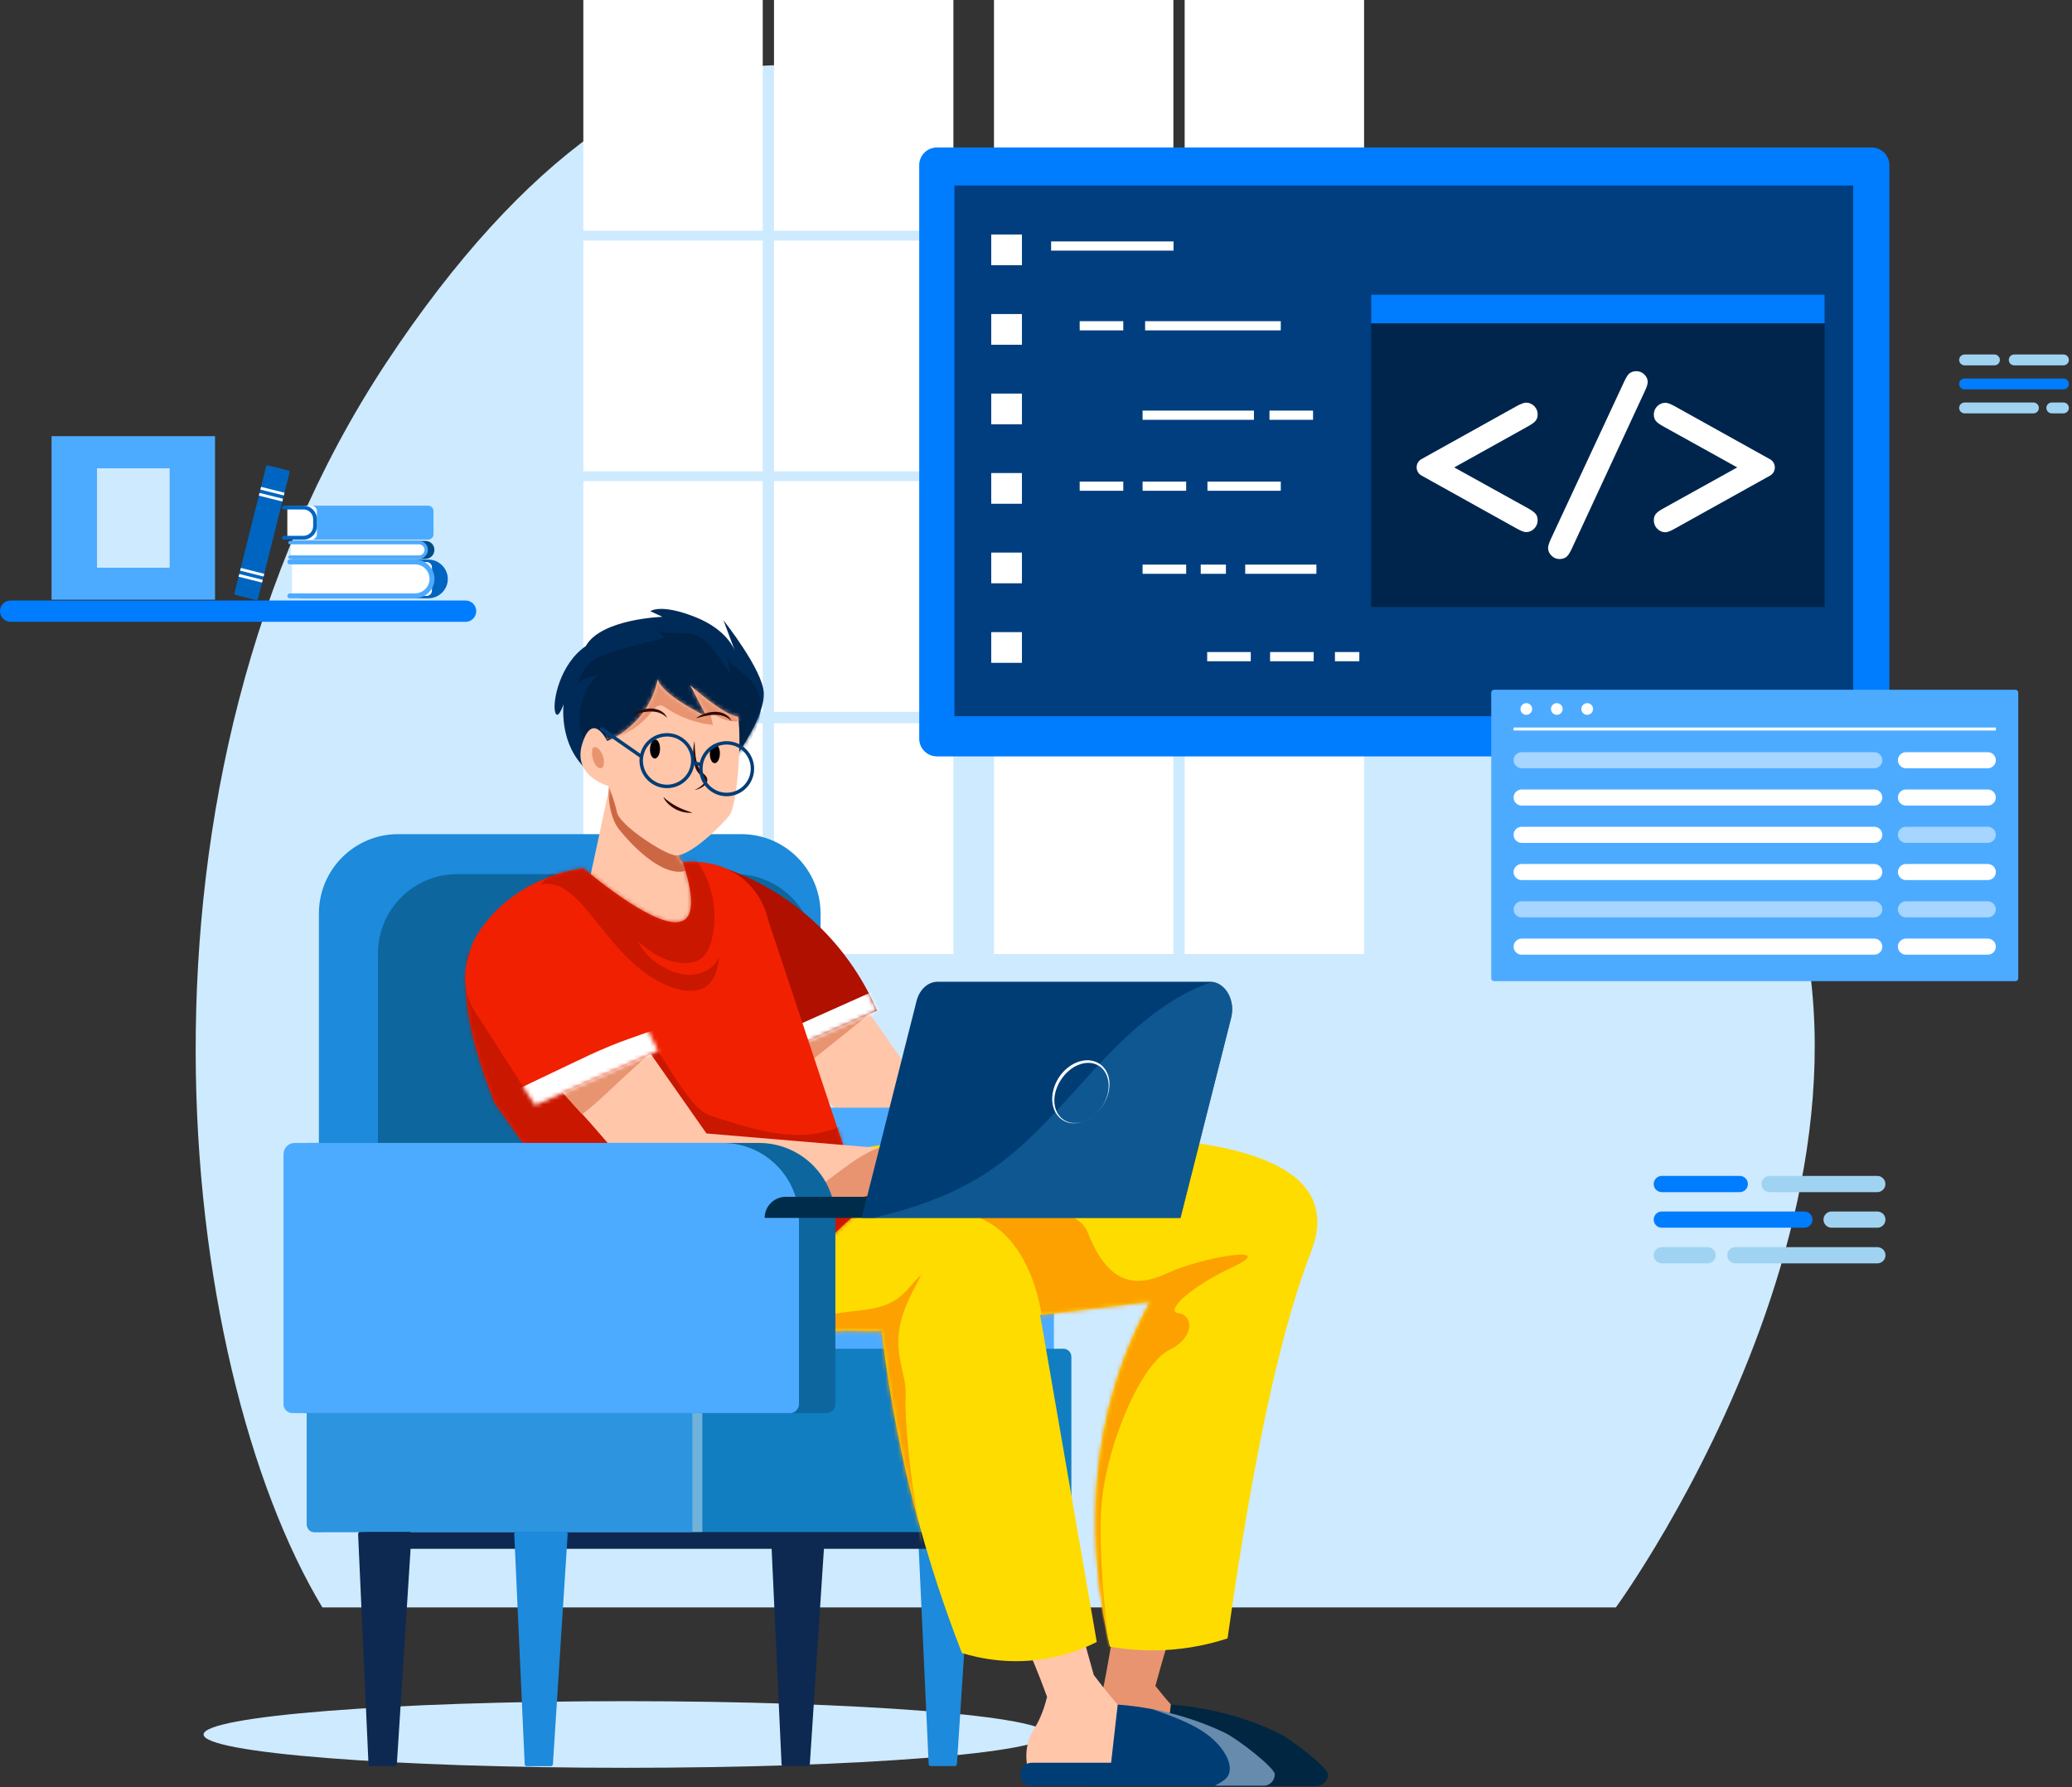 <svg width="502" height="433" viewBox="0 0 502 433" fill="none" xmlns="http://www.w3.org/2000/svg">
<rect x="0" y="0" width="502" height="433" fill="#333333" stroke="none"/>
<g clip-path="url(#clip0_1311_20590)">
<path d="M151.562 428.274C208.026 428.274 253.8 424.66 253.8 420.203C253.8 415.746 208.026 412.132 151.562 412.132C95.098 412.132 49.324 415.746 49.324 420.203C49.324 424.66 95.098 428.274 151.562 428.274Z" fill="#CEEAFF"/>
<path d="M391.5 389.402C391.5 389.402 474.142 276.23 422.94 189.268C371.738 102.305 270.033 161.977 250.67 80.806C231.307 -0.349 160.625 -13.662 93.603 87.845C26.582 189.351 42.601 330.511 78.1 389.418H391.5V389.402Z" fill="#CEEAFF"/>
<path d="M284.287 0H240.82V55.895H284.287V0Z" fill="white"/>
<path d="M330.482 0H287.016V55.895H330.482V0Z" fill="white"/>
<path d="M284.287 58.291H240.82V114.186H284.287V58.291Z" fill="white"/>
<path d="M330.482 58.291H287.016V114.186H330.482V58.291Z" fill="white"/>
<path d="M284.287 116.566H240.82V172.461H284.287V116.566Z" fill="white"/>
<path d="M330.482 116.566H287.016V172.461H330.482V116.566Z" fill="white"/>
<path d="M184.795 0H141.328V55.895H184.795V0Z" fill="white"/>
<path d="M230.99 0H187.523V55.895H230.99V0Z" fill="white"/>
<path d="M184.795 58.291H141.328V114.186H184.795V58.291Z" fill="white"/>
<path d="M230.99 58.291H187.523V114.186H230.99V58.291Z" fill="white"/>
<path d="M184.795 116.566H141.328V172.461H184.795V116.566Z" fill="white"/>
<path d="M230.99 116.566H187.523V172.461H230.99V116.566Z" fill="white"/>
<path d="M284.287 175.223H240.82V231.118H284.287V175.223Z" fill="white"/>
<path d="M330.482 175.223H287.016V231.118H330.482V175.223Z" fill="white"/>
<path d="M184.795 175.223H141.328V231.118H184.795V175.223Z" fill="white"/>
<path d="M230.99 175.223H187.523V231.118H230.99V175.223Z" fill="white"/>
<path d="M52.1 105.667H12.492V145.287H52.1V105.667Z" fill="#4DABFF"/>
<path d="M40.656 113.887H23.938V137.084H40.656V113.887Z" fill="#CEEAFF"/>
<path d="M41.104 137.533H23.504V113.454H41.104V137.533Z" fill="#CEEAFF"/>
<path d="M112.801 150.645H2.578C1.148 150.645 0 149.497 0 148.066C0 146.635 1.148 145.487 2.578 145.487H112.801C114.231 145.487 115.379 146.635 115.379 148.066C115.379 149.481 114.231 150.645 112.801 150.645Z" fill="#007CFF"/>
<path d="M103.734 144.955H72.859V143.773V136.751V135.569H103.784C106.345 135.569 108.441 137.633 108.491 140.195C108.541 142.808 106.379 144.955 103.734 144.955Z" fill="#0065C1"/>
<path d="M103.733 130.727H71.129V122.507H103.733C104.448 122.507 105.031 123.089 105.031 123.805V129.429C105.031 130.145 104.448 130.727 103.733 130.727Z" fill="#4DABFF"/>
<path d="M103.35 144.372H70.746V136.152H103.35C104.066 136.152 104.648 136.734 104.648 137.45V143.074C104.648 143.79 104.066 144.372 103.35 144.372Z" fill="white"/>
<path d="M100.491 144.954H70.216C69.883 144.954 69.617 144.688 69.617 144.355C69.617 144.023 69.883 143.756 70.216 143.756H100.508C102.488 143.756 104.101 142.159 104.068 140.179C104.035 138.265 102.471 136.734 100.558 136.734H70.216C69.883 136.734 69.617 136.468 69.617 136.135C69.617 135.802 69.883 135.536 70.216 135.536H100.558C103.12 135.536 105.216 137.599 105.266 140.162C105.299 142.808 103.12 144.954 100.491 144.954Z" fill="#4DABFF"/>
<path d="M103.051 135.403H70.713C70.48 135.403 70.297 135.22 70.297 134.987C70.297 134.754 70.48 134.571 70.713 134.571V131.875C70.48 131.875 70.297 131.692 70.297 131.459C70.297 131.226 70.48 131.043 70.713 131.043H103.084C104.298 131.043 105.28 132.042 105.247 133.256C105.23 134.454 104.249 135.403 103.051 135.403Z" fill="#004D87"/>
<path d="M70.481 134.671H102.503C102.769 134.671 103.002 134.454 103.002 134.172V132.042C103.002 131.775 102.785 131.542 102.503 131.542H70.481V134.671Z" fill="white"/>
<path d="M101.454 135.403H70.263C70.031 135.403 69.848 135.22 69.848 134.987C69.848 134.754 70.031 134.571 70.263 134.571H101.47C102.202 134.571 102.835 133.988 102.851 133.256C102.868 132.491 102.252 131.875 101.504 131.875H70.263C70.031 131.875 69.848 131.692 69.848 131.459C69.848 131.226 70.031 131.043 70.263 131.043H101.504C102.718 131.043 103.7 132.042 103.666 133.256C103.633 134.454 102.635 135.403 101.454 135.403Z" fill="#4DABFF"/>
<path d="M75.473 130.727H69.617V122.507H75.473C76.188 122.507 76.77 123.089 76.77 123.805V129.429C76.77 130.145 76.188 130.727 75.473 130.727Z" fill="white"/>
<path d="M73.525 122.507H68.767C68.534 122.507 68.352 122.69 68.352 122.923V123.006C68.352 123.239 68.534 123.422 68.767 123.422H73.525C74.823 123.422 75.871 124.47 75.871 125.768V127.465C75.871 128.763 74.823 129.812 73.525 129.812H68.767C68.534 129.812 68.352 129.995 68.352 130.228V130.311C68.352 130.544 68.534 130.727 68.767 130.727H73.525C75.322 130.727 76.785 129.263 76.785 127.465V125.751C76.769 123.954 75.322 122.507 73.525 122.507Z" fill="#0065C1"/>
<path d="M61.996 145.37L57.139 144.156C56.906 144.106 56.773 143.873 56.823 143.64L64.458 113.071C64.508 112.839 64.741 112.705 64.974 112.755L69.831 113.97C70.064 114.02 70.197 114.253 70.147 114.486L62.512 145.054C62.446 145.287 62.213 145.437 61.996 145.37Z" fill="#0065C1"/>
<path d="M63.251 117.948L63.086 118.61L68.767 120.029L68.932 119.367L63.251 117.948Z" fill="white"/>
<path d="M62.88 119.415L62.715 120.077L68.396 121.497L68.561 120.835L62.88 119.415Z" fill="white"/>
<path d="M58.349 137.589L58.184 138.251L63.865 139.67L64.03 139.009L58.349 137.589Z" fill="white"/>
<path d="M57.974 139.056L57.809 139.718L63.49 141.137L63.655 140.475L57.974 139.056Z" fill="white"/>
<path d="M246.458 56.294H238.973V63.783H246.458V56.294Z" fill="white"/>
<path d="M246.826 64.149H238.625V55.945H246.826V64.149ZM239.34 63.433H246.111V56.66H239.34V63.433Z" fill="black"/>
<path d="M246.458 75.697H238.973V83.185H246.458V75.697Z" fill="white"/>
<path d="M246.826 83.535H238.625V75.331H246.826V83.535ZM239.34 82.819H246.111V76.047H239.34V82.819Z" fill="black"/>
<path d="M246.458 95.083H238.973V102.571H246.458V95.083Z" fill="white"/>
<path d="M246.826 102.937H238.625V94.734H246.826V102.937ZM239.34 102.205H246.111V95.433H239.34V102.205Z" fill="black"/>
<path d="M246.458 114.469H238.973V121.957H246.458V114.469Z" fill="white"/>
<path d="M246.826 122.323H238.625V114.12H246.826V122.323ZM239.34 121.608H246.111V114.835H239.34V121.608Z" fill="black"/>
<path d="M246.458 133.872H238.973V141.36H246.458V133.872Z" fill="white"/>
<path d="M246.826 141.726H238.625V133.522H246.826V141.726ZM239.34 140.994H246.111V134.221H239.34V140.994Z" fill="black"/>
<path d="M246.458 153.258H238.973V160.746H246.458V153.258Z" fill="white"/>
<path d="M246.826 161.112H238.625V152.908H246.826V161.112ZM239.34 160.397H246.111V153.624H239.34V160.397Z" fill="black"/>
<path d="M283.442 57.992H253.582V60.238H283.442V57.992Z" fill="white"/>
<path d="M283.79 60.588H253.215V57.626H283.79V60.588ZM253.947 59.872H283.074V58.341H253.947V59.872Z" fill="black"/>
<path d="M271.165 77.428H260.535V79.674H271.165V77.428Z" fill="white"/>
<path d="M271.53 80.04H260.168V77.078H271.53V80.04ZM260.9 79.308H270.814V77.777H260.9V79.308Z" fill="black"/>
<path d="M317.442 99.243H306.812V101.49H317.442V99.243Z" fill="white"/>
<path d="M317.807 101.839H306.445V98.877H317.807V101.839ZM307.177 101.124H317.092V99.593H307.177V101.124Z" fill="black"/>
<path d="M271.165 116.549H260.535V118.796H271.165V116.549Z" fill="white"/>
<path d="M271.53 119.162H260.168V116.2H271.53V119.162ZM260.9 118.43H270.814V116.899H260.9V118.43Z" fill="black"/>
<path d="M286.501 116.549H275.871V118.796H286.501V116.549Z" fill="white"/>
<path d="M286.866 119.162H275.504V116.2H286.866V119.162ZM276.236 118.43H286.15V116.899H276.236V118.43Z" fill="black"/>
<path d="M303.036 99.243H275.871V101.49H303.036V99.243Z" fill="white"/>
<path d="M303.401 101.839H275.504V98.877H303.401V101.839ZM276.236 101.124H302.685V99.593H276.236V101.124Z" fill="black"/>
<path d="M309.57 116.549H291.688V118.796H309.57V116.549Z" fill="white"/>
<path d="M309.954 119.162H291.34V116.2H309.954V119.162ZM292.055 118.43H309.222V116.899H292.055V118.43Z" fill="black"/>
<path d="M302.27 158.134H291.641V160.38H302.27V158.134Z" fill="white"/>
<path d="M302.635 160.729H291.273V157.767H302.635V160.729ZM291.989 160.014H301.903V158.483H291.989V160.014Z" fill="black"/>
<path d="M317.591 158.134H306.961V160.38H317.591V158.134Z" fill="white"/>
<path d="M317.955 160.729H306.594V157.767H317.955V160.729ZM307.326 160.014H317.24V158.483H307.326V160.014Z" fill="black"/>
<path d="M328.736 158.134H322.797V160.38H328.736V158.134Z" fill="white"/>
<path d="M329.103 160.729H322.449V157.767H329.103V160.729ZM323.165 160.014H328.388V158.483H323.165V160.014Z" fill="black"/>
<path d="M309.591 77.428H276.504V79.674H309.591V77.428Z" fill="white"/>
<path d="M309.955 80.04H276.137V77.078H309.939V80.04H309.955ZM276.852 79.308H309.223V77.777H276.852V79.308Z" fill="black"/>
<path d="M286.501 136.801H275.871V139.047H286.501V136.801Z" fill="white"/>
<path d="M286.866 139.413H275.504V136.451H286.866V139.413ZM276.236 138.681H286.15V137.15H276.236V138.681Z" fill="black"/>
<path d="M296.217 136.801H290.062V139.047H296.217V136.801Z" fill="white"/>
<path d="M296.566 139.413H289.695V136.451H296.566V139.413ZM290.411 138.681H295.834V137.15H290.411V138.681Z" fill="black"/>
<path d="M318.273 136.801H300.906V139.047H318.273V136.801Z" fill="white"/>
<path d="M318.621 139.413H300.539V136.451H318.621V139.413ZM301.271 138.681H317.906V137.15H301.271V138.681Z" fill="black"/>
<path d="M226.999 35.727H453.466C455.844 35.727 457.757 37.657 457.757 40.02V178.951C457.757 181.33 455.828 183.244 453.466 183.244H226.999C224.62 183.244 222.707 181.314 222.707 178.951V40.037C222.691 37.657 224.62 35.727 226.999 35.727Z" fill="#007CFF"/>
<g opacity="0.5">
<path d="M448.992 44.946H231.242V173.509H448.992V44.946Z" fill="black"/>
</g>
<g opacity="0.4">
<path d="M442.072 71.387H332.199V147.051H442.072V71.387Z" fill="black"/>
</g>
<path d="M442.072 71.387H332.199V78.326H442.072V71.387Z" fill="#007CFF"/>
<path d="M352.326 113.238L370.292 123.189C371.19 123.688 371.789 124.154 372.089 124.537C372.388 124.936 372.538 125.435 372.538 126.051C372.538 126.833 372.255 127.499 371.706 128.064C371.14 128.63 370.492 128.913 369.76 128.913C369.277 128.913 368.545 128.647 367.564 128.098L344.392 115.201C342.828 114.336 342.828 112.09 344.392 111.224L367.564 98.328C368.545 97.812 369.261 97.546 369.726 97.546C370.492 97.546 371.14 97.829 371.706 98.378C372.271 98.944 372.538 99.609 372.538 100.375C372.538 100.991 372.388 101.49 372.089 101.889C371.789 102.289 371.19 102.738 370.292 103.237L352.326 113.238Z" fill="white"/>
<path d="M398.538 94.684L380.772 133.007C380.323 133.955 379.907 134.587 379.558 134.87C379.092 135.253 378.526 135.436 377.861 135.436C377.096 135.436 376.447 135.17 375.898 134.621C375.349 134.072 375.066 133.473 375.066 132.774C375.066 132.291 375.283 131.576 375.715 130.627L393.548 92.354C393.997 91.406 394.396 90.773 394.745 90.49C395.228 90.108 395.793 89.925 396.442 89.925C397.207 89.925 397.856 90.191 398.388 90.723C398.937 91.256 399.204 91.872 399.204 92.554C399.204 93.02 398.987 93.735 398.538 94.684Z" fill="white"/>
<path d="M420.895 113.238L402.929 103.27C402.031 102.771 401.432 102.322 401.133 101.922C400.833 101.523 400.684 101.024 400.684 100.408C400.684 99.626 400.966 98.96 401.515 98.411C402.081 97.846 402.73 97.579 403.495 97.579C403.961 97.579 404.693 97.846 405.657 98.361L428.83 111.258C430.393 112.123 430.393 114.369 428.83 115.235L405.657 128.131C404.676 128.68 403.961 128.946 403.495 128.946C402.73 128.946 402.064 128.663 401.499 128.081C400.966 127.549 400.684 126.833 400.684 126.068C400.684 125.452 400.833 124.953 401.133 124.553C401.432 124.154 402.031 123.705 402.929 123.205L420.895 113.238Z" fill="white"/>
<path d="M247.592 56.81H240.156V64.249H247.592V56.81Z" fill="white"/>
<path d="M247.592 76.08H240.156V83.518H247.592V76.08Z" fill="white"/>
<path d="M247.592 95.35H240.156V102.788H247.592V95.35Z" fill="white"/>
<path d="M247.592 114.602H240.156V122.041H247.592V114.602Z" fill="white"/>
<path d="M247.592 133.872H240.156V141.31H247.592V133.872Z" fill="white"/>
<path d="M247.592 153.141H240.156V160.58H247.592V153.141Z" fill="white"/>
<path d="M284.32 58.491H254.66V60.721H284.32V58.491Z" fill="white"/>
<path d="M272.145 77.81H261.582V80.04H272.145V77.81Z" fill="white"/>
<path d="M318.126 99.476H307.562V101.706H318.126V99.476Z" fill="white"/>
<path d="M272.145 116.666H261.582V118.896H272.145V116.666Z" fill="white"/>
<path d="M287.383 116.666H276.82V118.896H287.383V116.666Z" fill="white"/>
<path d="M303.802 99.476H276.82V101.706H303.802V99.476Z" fill="white"/>
<path d="M310.305 116.666H292.539V118.896H310.305V116.666Z" fill="white"/>
<path d="M303.036 157.967H292.473V160.197H303.036V157.967Z" fill="white"/>
<path d="M318.274 157.967H307.711V160.197H318.274V157.967Z" fill="white"/>
<path d="M329.335 157.967H323.43V160.197H329.335V157.967Z" fill="white"/>
<path d="M310.304 77.81H277.434V80.04H310.304V77.81Z" fill="white"/>
<path d="M287.383 136.784H276.82V139.014H287.383V136.784Z" fill="white"/>
<path d="M297.015 136.784H290.91V139.014H297.015V136.784Z" fill="white"/>
<path d="M318.938 136.784H301.688V139.014H318.938V136.784Z" fill="white"/>
<path d="M428.732 288.811H454.832C455.914 288.811 456.795 287.929 456.795 286.847C456.795 285.765 455.914 284.883 454.832 284.883H428.732C427.651 284.883 426.77 285.765 426.77 286.847C426.77 287.929 427.651 288.811 428.732 288.811Z" fill="#A0D3F2"/>
<path d="M402.615 288.811H421.512C422.594 288.811 423.475 287.929 423.475 286.847C423.475 285.765 422.594 284.883 421.512 284.883H402.615C401.534 284.883 400.652 285.765 400.652 286.847C400.652 287.929 401.534 288.811 402.615 288.811Z" fill="#007CFF"/>
<path d="M443.752 297.43H454.847C455.929 297.43 456.81 296.548 456.81 295.467C456.81 294.385 455.929 293.503 454.847 293.503H443.752C442.671 293.503 441.789 294.385 441.789 295.467C441.789 296.548 442.671 297.43 443.752 297.43Z" fill="#A0D3F2"/>
<path d="M402.615 297.43H437.166C438.247 297.43 439.129 296.548 439.129 295.467C439.129 294.385 438.247 293.503 437.166 293.503H402.615C401.534 293.503 400.652 294.385 400.652 295.467C400.652 296.548 401.534 297.43 402.615 297.43Z" fill="#007CFF"/>
<path d="M420.432 306.067H454.849C455.93 306.067 456.812 305.185 456.812 304.103C456.812 303.021 455.93 302.14 454.849 302.14H420.432C419.35 302.14 418.469 303.021 418.469 304.103C418.469 305.185 419.35 306.067 420.432 306.067Z" fill="#A0D3F2"/>
<path d="M402.615 306.067H413.711C414.792 306.067 415.674 305.185 415.674 304.103C415.674 303.021 414.792 302.14 413.711 302.14H402.615C401.534 302.14 400.652 303.021 400.652 304.103C400.652 305.185 401.534 306.067 402.615 306.067Z" fill="#A0D3F2"/>
<path d="M361.975 237.691H488.3C488.683 237.691 488.982 237.375 488.982 237.009V167.785C488.982 167.402 488.666 167.103 488.3 167.103H361.975C361.592 167.103 361.293 167.419 361.293 167.785V237.009C361.293 237.375 361.592 237.691 361.975 237.691Z" fill="#4DABFF"/>
<path d="M483.558 176.255H366.715V176.971H483.558V176.255Z" fill="white"/>
<path d="M369.793 173.177C370.574 173.177 371.207 172.543 371.207 171.762C371.207 170.981 370.574 170.348 369.793 170.348C369.012 170.348 368.379 170.981 368.379 171.762C368.379 172.543 369.012 173.177 369.793 173.177Z" fill="white"/>
<path d="M377.18 173.177C377.96 173.177 378.594 172.543 378.594 171.762C378.594 170.981 377.96 170.348 377.18 170.348C376.399 170.348 375.766 170.981 375.766 171.762C375.766 172.543 376.399 173.177 377.18 173.177Z" fill="white"/>
<path d="M384.547 173.177C385.328 173.177 385.961 172.543 385.961 171.762C385.961 170.981 385.328 170.348 384.547 170.348C383.766 170.348 383.133 170.981 383.133 171.762C383.133 172.543 383.766 173.177 384.547 173.177Z" fill="white"/>
<path d="M461.767 186.123H481.595C482.677 186.123 483.542 185.241 483.542 184.176C483.542 183.094 482.66 182.229 481.595 182.229H461.767C460.685 182.229 459.82 183.111 459.82 184.176C459.82 185.241 460.702 186.123 461.767 186.123Z" fill="white"/>
<path d="M461.767 195.159H481.595C482.677 195.159 483.542 194.277 483.542 193.212C483.542 192.13 482.66 191.265 481.595 191.265H461.767C460.685 191.265 459.82 192.147 459.82 193.212C459.82 194.277 460.702 195.159 461.767 195.159Z" fill="white"/>
<g opacity="0.5">
<path d="M461.767 204.194H481.595C482.677 204.194 483.542 203.312 483.542 202.247C483.542 201.166 482.66 200.3 481.595 200.3H461.767C460.685 200.3 459.82 201.182 459.82 202.247C459.82 203.312 460.702 204.194 461.767 204.194Z" fill="white"/>
</g>
<path d="M461.767 213.213H481.595C482.677 213.213 483.542 212.331 483.542 211.266C483.542 210.185 482.66 209.319 481.595 209.319H461.767C460.685 209.319 459.82 210.201 459.82 211.266C459.82 212.348 460.702 213.213 461.767 213.213Z" fill="white"/>
<g opacity="0.5">
<path d="M461.767 222.249H481.595C482.677 222.249 483.542 221.367 483.542 220.302C483.542 219.22 482.66 218.355 481.595 218.355H461.767C460.685 218.355 459.82 219.237 459.82 220.302C459.82 221.384 460.702 222.249 461.767 222.249Z" fill="white"/>
</g>
<path d="M461.767 231.285H481.595C482.677 231.285 483.542 230.403 483.542 229.338C483.542 228.256 482.66 227.391 481.595 227.391H461.767C460.685 227.391 459.82 228.273 459.82 229.338C459.82 230.403 460.702 231.285 461.767 231.285Z" fill="white"/>
<g opacity="0.5">
<path d="M368.661 186.123H454.098C455.179 186.123 456.044 185.241 456.044 184.176C456.044 183.094 455.162 182.229 454.098 182.229H368.661C367.58 182.229 366.715 183.111 366.715 184.176C366.715 185.241 367.58 186.123 368.661 186.123Z" fill="white"/>
</g>
<path d="M368.661 195.159H454.098C455.179 195.159 456.044 194.277 456.044 193.212C456.044 192.13 455.162 191.265 454.098 191.265H368.661C367.58 191.265 366.715 192.147 366.715 193.212C366.715 194.277 367.58 195.159 368.661 195.159Z" fill="white"/>
<path d="M368.661 204.194H454.098C455.179 204.194 456.044 203.312 456.044 202.247C456.044 201.166 455.162 200.3 454.098 200.3H368.661C367.58 200.3 366.715 201.182 366.715 202.247C366.715 203.312 367.58 204.194 368.661 204.194Z" fill="white"/>
<path d="M368.661 213.213H454.098C455.179 213.213 456.044 212.331 456.044 211.266C456.044 210.185 455.162 209.319 454.098 209.319H368.661C367.58 209.319 366.715 210.201 366.715 211.266C366.715 212.348 367.58 213.213 368.661 213.213Z" fill="white"/>
<g opacity="0.5">
<path d="M368.661 222.249H454.098C455.179 222.249 456.044 221.367 456.044 220.302C456.044 219.22 455.162 218.355 454.098 218.355H368.661C367.58 218.355 366.715 219.237 366.715 220.302C366.715 221.384 367.58 222.249 368.661 222.249Z" fill="white"/>
</g>
<path d="M368.661 231.285H454.098C455.179 231.285 456.044 230.403 456.044 229.338C456.044 228.256 455.162 227.391 454.098 227.391H368.661C367.58 227.391 366.715 228.273 366.715 229.338C366.715 230.403 367.58 231.285 368.661 231.285Z" fill="white"/>
<path d="M488.002 88.51H499.929C500.644 88.51 501.243 87.928 501.243 87.196C501.243 86.48 500.661 85.881 499.929 85.881H488.002C487.286 85.881 486.688 86.463 486.688 87.196C486.688 87.928 487.27 88.51 488.002 88.51Z" fill="#A0D3F2"/>
<path d="M475.974 94.334H499.928C500.644 94.334 501.243 93.752 501.243 93.02C501.243 92.304 500.66 91.705 499.928 91.705H475.974C475.259 91.705 474.66 92.288 474.66 93.02C474.677 93.735 475.259 94.334 475.974 94.334Z" fill="#007CFF"/>
<path d="M497.099 100.142H499.927C500.643 100.142 501.241 99.559 501.241 98.827C501.241 98.112 500.659 97.513 499.927 97.513H497.099C496.384 97.513 495.785 98.095 495.785 98.827C495.802 99.559 496.384 100.142 497.099 100.142Z" fill="#A0D3F2"/>
<path d="M475.974 100.142H492.659C493.374 100.142 493.973 99.559 493.973 98.827C493.973 98.112 493.391 97.513 492.659 97.513H475.974C475.259 97.513 474.66 98.095 474.66 98.827C474.677 99.559 475.259 100.142 475.974 100.142Z" fill="#A0D3F2"/>
<path d="M475.974 88.51H483.21C483.926 88.51 484.525 87.928 484.525 87.196C484.525 86.48 483.942 85.881 483.21 85.881H475.974C475.259 85.881 474.66 86.463 474.66 87.196C474.677 87.928 475.259 88.51 475.974 88.51Z" fill="#A0D3F2"/>
<path d="M189.352 427.408L186.89 373.926L186.84 372.711C186.84 372.578 186.89 372.445 186.973 372.345C187.073 372.245 187.189 372.195 187.322 372.195H199.299C199.432 372.195 199.565 372.245 199.649 372.345C199.748 372.445 199.782 372.578 199.782 372.711L196.205 427.408C196.189 427.658 195.972 427.858 195.723 427.858H189.834C189.585 427.874 189.368 427.675 189.352 427.408Z" fill="#0D2951"/>
<path d="M77.282 330.145H198.8V221.3C198.8 210.684 190.2 202.081 179.586 202.081H96.479C85.866 202.081 77.266 210.684 77.266 221.3V330.145H77.282Z" fill="#1D8ADB"/>
<path d="M91.574 323.306H197.405V230.985C197.405 220.369 188.805 211.766 178.192 211.766H110.787C100.174 211.766 91.574 220.369 91.574 230.985V323.306Z" fill="#0D679E"/>
<path d="M189.484 254.847C190.649 256.162 191.913 257.576 193.21 258.991C193.31 259.091 193.41 259.191 193.56 259.34C198.849 265.098 206.119 272.569 215.052 281.089L227.461 269.474C221.855 261.554 216.316 253.583 210.71 245.595C207.982 241.652 205.204 237.774 202.493 233.831C191.647 227.524 180.751 221.267 169.888 214.96C169.539 215.56 169.023 216.624 168.624 217.939C166.894 224.312 169.556 232.799 189.484 254.847Z" fill="#FFC6AA"/>
<path d="M187.973 247.226C188.472 249.805 188.987 252.318 189.486 254.847C190.651 256.162 191.915 257.576 193.213 258.991C193.312 259.091 193.412 259.191 193.562 259.34C199.318 254.798 205.023 250.155 210.712 245.612C207.984 245.562 205.256 245.462 202.545 245.412C197.721 246.028 192.83 246.627 187.973 247.226Z" fill="#E89470"/>
<path d="M182.681 258.009C192.612 253.616 202.543 249.24 212.491 244.847C210.229 239.555 205.138 229.671 194.725 221.084C186.274 214.112 177.807 210.884 172.584 209.353C169.506 215.543 166.429 221.716 163.352 227.907C169.806 237.924 176.244 247.975 182.681 258.009Z" fill="#AF1000"/>
<mask id="mask0_1311_20590" style="mask-type:luminance" maskUnits="userSpaceOnUse" x="163" y="209" width="50" height="50">
<path d="M182.681 258.009C192.612 253.616 202.543 249.24 212.491 244.847C210.229 239.555 205.138 229.671 194.725 221.084C186.274 214.112 177.807 210.884 172.584 209.353C169.506 215.543 166.429 221.716 163.352 227.907C169.806 237.924 176.244 247.975 182.681 258.009Z" fill="white"/>
</mask>
<g mask="url(#mask0_1311_20590)">
<path d="M215.749 240.071C215.533 239.705 215.284 239.322 214.884 239.156C214.385 238.939 213.803 239.172 213.304 239.389C201.31 244.747 189.3 250.105 177.306 255.48L165.762 265.214C184.642 263.251 201.028 251.852 218.727 244.963C217.746 243.332 216.747 241.702 215.749 240.071Z" fill="white"/>
</g>
<path d="M225.001 427.408L222.473 372.711C222.473 372.578 222.523 372.445 222.606 372.345C222.706 372.245 222.822 372.195 222.955 372.195H234.932C235.065 372.195 235.198 372.245 235.281 372.345C235.381 372.445 235.415 372.578 235.415 372.711L231.838 427.408C231.821 427.658 231.605 427.858 231.356 427.858H225.467C225.217 427.874 225.001 427.675 225.001 427.408Z" fill="#1D8ADB"/>
<path d="M88.369 375.223H244.953V367.652H88.369V375.223Z" fill="#0D2951"/>
<path d="M150.062 330.212H255.344V269.325C255.344 268.776 254.912 268.343 254.363 268.343H150.678C150.345 268.343 150.062 268.609 150.062 268.959V330.212Z" fill="#4DABFF"/>
<path d="M259.569 328.681V369.234C259.569 370.298 258.704 371.164 257.639 371.164H76.269C75.205 371.164 74.34 370.298 74.34 369.234V328.681C74.34 327.616 75.205 326.751 76.269 326.751H257.639C258.704 326.751 259.569 327.616 259.569 328.681Z" fill="#117EC1"/>
<g opacity="0.4">
<path d="M170.157 326.751V371.164H78.383C77.501 371.164 76.769 370.298 76.769 369.234V328.681C76.769 327.616 77.485 326.751 78.383 326.751H170.157Z" fill="white"/>
</g>
<path d="M167.744 326.751V371.164H75.953C75.072 371.164 74.34 370.298 74.34 369.234V328.681C74.34 327.616 75.055 326.751 75.953 326.751H167.744Z" fill="#2D94E0"/>
<path d="M281.128 289.826C287.016 291.506 300.374 295.3 300.391 300.542C300.424 306.666 282.259 311.175 279.531 311.841C265.823 318.514 175.896 324.421 165.133 321.143C172.485 310.776 179.838 300.409 187.191 290.042C235.914 280.69 265.158 285.283 281.128 289.826Z" fill="white"/>
<path d="M179.439 322.441C173.417 322.441 167.462 322.224 165.033 321.492L164.551 321.343L164.834 320.943C172.186 310.576 179.539 300.209 186.891 289.842L186.975 289.726L187.124 289.693C224.669 282.471 256.342 282.404 281.228 289.493C287.549 291.29 300.724 295.034 300.757 300.559C300.773 303.304 297.53 306 291.142 308.596C286.584 310.443 281.61 311.724 279.664 312.207C272.328 315.735 244.697 318.863 221.259 320.61C208.4 321.576 195.758 322.208 185.627 322.391C183.664 322.408 181.552 322.441 179.439 322.441ZM165.732 320.927C172.253 322.457 198.253 321.576 221.209 319.862C256.907 317.199 274.673 313.804 279.381 311.525L279.448 311.491C289.412 309.079 300.058 304.952 300.042 300.542C300.025 295.567 286.717 291.789 281.045 290.175C256.292 283.136 224.786 283.203 187.407 290.375C180.171 300.559 172.951 310.743 165.732 320.927Z" fill="black"/>
<path d="M164.282 205.492C163.817 200.583 164.232 196.19 164.948 192.762C165.414 190.499 165.979 188.652 166.462 187.188C160.606 186.389 154.767 185.624 148.912 184.825C146.55 195.957 144.154 207.09 141.742 218.172L169.423 229.205L170.604 214.594C169.572 212.331 166.478 213.23 165.68 209.453C165.53 208.787 164.698 208.504 164.615 207.789C164.465 207.09 164.382 206.291 164.282 205.492Z" fill="#FFC6AA"/>
<mask id="mask1_1311_20590" style="mask-type:luminance" maskUnits="userSpaceOnUse" x="141" y="184" width="30" height="46">
<path d="M164.282 205.492C163.817 200.583 164.232 196.19 164.948 192.762C165.414 190.499 165.979 188.652 166.462 187.188C160.606 186.389 154.767 185.624 148.912 184.825C146.55 195.957 144.154 207.09 141.742 218.172L169.423 229.205L170.604 214.594C169.572 212.331 166.478 213.23 165.68 209.453C165.53 208.787 164.698 208.504 164.615 207.789C164.465 207.09 164.382 206.291 164.282 205.492Z" fill="white"/>
</mask>
<g mask="url(#mask1_1311_20590)">
<path d="M147.696 186.622C147.696 186.622 146.199 196.14 150.008 200.949C153.834 205.742 161.004 212.631 166.261 210.934C171.517 209.22 150.69 184.692 147.696 186.622Z" fill="#CC6744"/>
</g>
<path d="M308.656 425.578C305.778 425.545 303.034 423.964 300.172 424.13C296.43 424.346 290.325 421.584 279.928 408.438C280.327 406.99 280.726 405.526 281.142 404.062C281.675 402.181 282.19 400.368 282.772 398.504C288.279 379.301 294.7 359.233 302.202 338.565C307.109 325.053 312.15 311.991 317.29 299.527C309.155 299.294 301.021 299.061 292.886 298.828C281.309 311.941 276.684 323.872 274.522 332.075C269.781 350.513 274.339 363.16 269.731 395.159C269.431 397.089 269.149 398.903 268.849 400.601C268.35 403.463 267.901 405.942 267.502 407.956C266.337 413.43 264.84 416.625 263.609 418.572C263.343 418.988 262.827 419.787 262.362 421.002C261.147 424.18 261.546 427.142 262.062 429.139C279.695 429.089 297.345 429.039 314.977 428.989C314.894 428.39 314.678 427.575 314.079 426.892C312.765 425.411 310.486 425.594 308.656 425.578Z" fill="#E89470"/>
<path d="M309.373 419.67C299.592 415.061 290.426 413.48 283.672 412.964C283.14 417.657 282.608 422.35 282.075 427.042H262.862C261.315 427.042 260.051 428.307 260.051 429.854C260.051 431.402 261.315 432.667 262.862 432.667H318.938C320.485 432.667 321.749 431.402 321.749 429.854C321.749 428.307 312.916 421.334 309.373 419.67Z" fill="#002642"/>
<path d="M301.173 426.892C299.859 425.428 297.597 425.594 295.75 425.578C292.872 425.545 290.128 423.964 287.266 424.13C283.291 424.363 276.637 421.235 265.009 405.809C264.51 404.045 264.011 402.265 263.512 400.484C257.956 380.116 252.749 358.467 248.191 335.637C245.33 321.476 242.918 307.714 240.872 294.368C233.785 298.345 226.649 302.389 219.579 306.433C216.535 323.639 218.698 336.219 221.16 344.423C226.483 362.211 236.613 370.648 248.84 398.853C249.073 399.502 249.372 400.135 249.655 400.85C250.587 403.08 251.418 405.127 252.167 407.057C252.732 408.521 253.232 409.853 253.681 411.084C252.799 414.662 251.684 417.008 250.703 418.572C250.437 419.005 249.905 419.804 249.455 421.002C248.241 424.18 248.64 427.142 249.156 429.139C266.789 429.089 284.438 429.039 302.071 428.989C301.988 428.373 301.789 427.558 301.173 426.892Z" fill="#FFC6AA"/>
<path d="M308.857 429.854C308.857 431.385 307.593 432.65 306.045 432.65H249.986C248.439 432.65 247.191 431.385 247.191 429.854C247.191 428.307 248.456 427.042 249.986 427.042H269.199C269.732 422.35 270.264 417.657 270.796 412.964C273.291 413.147 276.119 413.48 279.18 414.063C284.404 415.061 290.326 416.758 296.497 419.654C300.024 421.335 308.857 428.307 308.857 429.854Z" fill="#003D75"/>
<g opacity="0.4">
<path d="M308.857 429.854C308.857 431.385 307.593 432.65 306.046 432.65H294.285C294.801 432.384 295.317 432.084 295.816 431.768C296.431 431.385 297.047 430.953 297.446 430.337C298.394 428.856 297.878 426.826 297.03 425.278C294.485 420.652 289.627 418.106 284.903 416.193C283.007 415.427 281.094 414.712 279.164 414.063C284.387 415.061 290.309 416.758 296.481 419.654C300.024 421.335 308.857 428.307 308.857 429.854Z" fill="white"/>
</g>
<path d="M318.423 291.589C313.083 276.447 280.212 275.398 259.352 274.733C244.531 274.267 223.404 274.883 197.953 280.124H197.937C196.406 280.44 194.876 280.773 193.312 281.123C193.345 281.156 193.362 281.189 193.395 281.239C181.834 284.035 170.289 286.847 158.728 289.643C151.708 301.64 142.942 277.029 135.922 289.01C141.594 291.124 156.316 350.929 198.036 324.055C202.528 321.159 208.616 322.973 213.607 322.341C213.673 322.857 213.723 323.373 213.79 323.888C217.349 353.691 224.852 379.434 233.053 400.468C237.295 401.765 245.013 403.446 254.262 401.682C258.986 400.784 262.846 399.236 265.723 397.788C261.149 371.38 256.574 344.972 252 318.564C260.883 317.499 269.766 316.434 278.649 315.352C276.819 318.697 275.089 322.274 273.525 326.085C262.08 353.991 264.908 381.198 268.867 398.92C272.361 399.536 276.802 400.002 281.926 399.769C288.28 399.469 293.554 398.188 297.413 396.923C304.383 347.235 311.286 319.878 317.408 303.887C318.273 301.607 320.219 296.698 318.423 291.589Z" fill="#FEDC00"/>
<mask id="mask2_1311_20590" style="mask-type:luminance" maskUnits="userSpaceOnUse" x="135" y="274" width="185" height="129">
<path d="M318.423 291.589C313.083 276.447 280.212 275.398 259.352 274.733C244.531 274.267 223.404 274.883 197.953 280.124H197.937C196.406 280.44 194.876 280.773 193.312 281.123C193.345 281.156 193.362 281.189 193.395 281.239C181.834 284.035 170.289 286.847 158.728 289.643C151.708 301.64 142.942 277.029 135.922 289.01C141.594 291.124 156.316 350.929 198.036 324.055C202.528 321.159 208.616 322.973 213.607 322.341C213.673 322.857 213.723 323.373 213.79 323.888C217.349 353.691 224.852 379.434 233.053 400.468C237.295 401.765 245.013 403.446 254.262 401.682C258.986 400.784 262.846 399.236 265.723 397.788C261.149 371.38 256.574 344.972 252 318.564C260.883 317.499 269.766 316.434 278.649 315.352C276.819 318.697 275.089 322.274 273.525 326.085C262.08 353.991 264.908 381.198 268.867 398.92C272.361 399.536 276.802 400.002 281.926 399.769C288.28 399.469 293.554 398.188 297.413 396.923C304.383 347.235 311.286 319.878 317.408 303.887C318.273 301.607 320.219 296.698 318.423 291.589Z" fill="white"/>
</mask>
<g mask="url(#mask2_1311_20590)">
<path d="M252.483 319.462C252.483 319.462 249.839 293.004 229.012 293.67C214.456 294.136 259.088 287.379 263.396 298.296C267.704 309.212 273.31 312.839 282.576 308.546C291.841 304.253 310.007 301.607 298.778 306.899C287.533 312.19 282.243 317.815 285.554 318.148C288.864 318.48 289.845 323.772 283.241 327.083C276.637 330.395 268.702 348.583 267.039 362.794C265.392 377.021 269.351 403.463 269.351 403.463C269.351 403.463 262.082 365.772 262.082 364.774C262.082 363.776 255.444 317.482 252.483 319.462Z" fill="#FCA100"/>
<path d="M164.535 328.398C167.513 328.398 180.072 335.004 190.319 324.438C200.566 313.871 212.144 321.126 219.746 312.54C227.348 303.937 219.746 312.873 218.099 320.81C216.452 328.748 219.746 332.708 219.413 338.332C219.081 343.957 221.06 375.707 232.305 403.479C243.551 431.252 195.942 394.876 195.942 394.876L164.535 328.398Z" fill="#FCA100"/>
</g>
<path d="M138.519 293.403C167.546 316.334 181.337 317.598 188.473 313.488C191.634 311.674 192.698 309.262 197.506 303.82C206.738 293.37 216.486 286.814 223.656 282.753C217.468 281.788 211.263 280.806 205.075 279.841C198.77 260.905 192.465 241.968 186.161 223.031C185.745 221.184 184.58 217.257 181.12 213.896C174.932 207.888 166.648 208.754 165.434 208.903C168.694 218.788 167.28 221.7 165.983 222.732C161.475 226.259 147.585 215.493 141.38 210.384C139.4 210.601 124.545 212.531 115.729 226.193C107.545 238.873 119.172 264.882 119.738 267.028C128.821 280.108 129.453 280.341 138.519 293.403Z" fill="#F12000"/>
<mask id="mask3_1311_20590" style="mask-type:luminance" maskUnits="userSpaceOnUse" x="112" y="208" width="112" height="108">
<path d="M138.519 293.403C167.546 316.334 181.337 317.598 188.473 313.488C191.634 311.674 192.698 309.262 197.506 303.82C206.738 293.37 216.486 286.814 223.656 282.753C217.468 281.788 211.263 280.806 205.075 279.841C198.77 260.905 192.465 241.968 186.161 223.031C185.745 221.184 184.58 217.257 181.12 213.896C174.932 207.888 166.648 208.754 165.434 208.903C168.694 218.788 167.28 221.7 165.983 222.732C161.475 226.259 147.585 215.493 141.38 210.384C139.4 210.601 124.545 212.531 115.729 226.193C107.545 238.873 119.172 264.882 119.738 267.028C128.821 280.108 129.453 280.341 138.519 293.403Z" fill="white"/>
</mask>
<g mask="url(#mask3_1311_20590)">
<g opacity="0.6">
<path d="M141.248 219.387C144.625 223.281 147.652 227.491 151.229 231.201C154.805 234.912 159.064 238.174 164.021 239.555C166.45 240.237 169.278 240.37 171.274 238.839C173.337 237.242 173.869 234.38 174.252 231.801C173.337 234.13 170.975 235.678 168.513 236.06C166.051 236.427 163.522 235.761 161.293 234.629C158.964 233.448 156.868 231.751 155.421 229.571C155.055 229.022 154.739 228.439 154.439 227.857C157.45 230.702 160.944 232.899 164.986 233.265C166.699 233.415 168.529 233.198 169.893 232.167C171.39 231.052 172.089 229.171 172.505 227.358C174.301 219.653 171.973 210.967 166.184 205.592C160.378 200.2 151.212 198.586 144.143 202.147C141.88 203.279 139.768 205.043 139.069 207.472L137.472 209.386C136.856 209.17 136.241 208.97 135.609 208.804L130.984 214.328C134.844 213.213 138.603 216.325 141.248 219.387Z" fill="#AF1000"/>
<path d="M228.747 282.587C220.047 278.177 221.711 273.335 213.144 278.011C209.95 279.741 209.833 269.258 206.756 271.172C195.777 278.028 184.482 274.267 172.156 270.29C166.167 268.359 160.495 253.932 155.404 250.221C147.104 244.164 116.645 235.362 110.008 227.507L113.185 301.624C124.563 315.352 140.882 324.188 157.75 329.946C165.868 332.708 174.8 334.838 182.885 331.992C190.953 329.147 196.526 321.975 202.68 316.034C210.632 308.38 220.081 302.472 229.013 295.966C231.492 294.169 234.204 291.789 234.021 288.727C233.871 285.932 231.276 283.868 228.747 282.587Z" fill="#AF1000"/>
</g>
</g>
<path d="M127.122 427.408L124.594 371.646C124.594 371.513 124.644 371.38 124.727 371.28C124.827 371.18 124.943 371.13 125.076 371.13H137.053C137.186 371.13 137.319 371.18 137.403 371.28C137.502 371.38 137.536 371.513 137.536 371.646L133.959 427.408C133.943 427.675 133.726 427.874 133.477 427.874H127.588C127.355 427.874 127.139 427.675 127.122 427.408Z" fill="#1D8ADB"/>
<path d="M89.278 427.408L86.816 372.878L86.766 371.646C86.766 371.513 86.816 371.38 86.899 371.28C86.999 371.18 87.115 371.13 87.248 371.13H99.225C99.358 371.13 99.491 371.18 99.574 371.28C99.674 371.38 99.707 371.513 99.707 371.646L96.148 427.408C96.131 427.675 95.915 427.874 95.665 427.874H89.776C89.51 427.874 89.294 427.675 89.278 427.408Z" fill="#0D2951"/>
<path d="M178.941 182.295C178.941 182.295 185.296 173.493 185.046 167.868C184.797 162.244 175.282 150.279 175.282 150.279L178.209 158.1C178.209 158.1 176.746 152.725 168.312 149.431C159.878 146.136 157.566 148.083 157.566 148.083L160.493 149.431C160.493 149.431 145.589 149.913 141.929 156.519C135.574 160.913 133.861 169.965 134.477 172.411C135.092 174.857 136.556 170.581 136.556 170.581C136.556 170.581 134.976 182.196 144.491 188.303C154.754 193.661 178.941 182.295 178.941 182.295Z" fill="#002B58"/>
<mask id="mask4_1311_20590" style="mask-type:luminance" maskUnits="userSpaceOnUse" x="134" y="147" width="52" height="43">
<path d="M178.941 182.295C178.941 182.295 185.296 173.493 185.046 167.868C184.797 162.244 175.282 150.279 175.282 150.279L178.209 158.1C178.209 158.1 176.746 152.725 168.312 149.431C159.878 146.136 157.566 148.083 157.566 148.083L160.493 149.431C160.493 149.431 145.589 149.913 141.929 156.519C135.574 160.913 133.861 169.965 134.477 172.411C135.092 174.857 136.556 170.581 136.556 170.581C136.556 170.581 134.976 182.196 144.491 188.303C154.754 193.661 178.941 182.295 178.941 182.295Z" fill="white"/>
</mask>
<g mask="url(#mask4_1311_20590)">
<path d="M177.062 186.439C178.826 184.326 180.389 182.046 181.72 179.633C182.851 177.57 183.816 175.373 184.182 173.06C184.531 170.73 184.232 168.251 182.984 166.254C181.204 163.425 177.778 161.944 176.048 159.099C176.414 160.613 176.78 162.127 177.146 163.642C176.098 161.911 174.966 160.214 173.769 158.583C172.255 156.52 170.492 154.456 168.063 153.707C164.969 152.759 161.326 154.107 158.564 152.443C159.746 152.958 160.511 154.107 161.476 154.939C162.457 155.771 164.004 156.287 164.969 155.438C164.087 154.19 162.224 154.34 160.744 154.656C156.535 155.521 152.36 156.619 148.268 157.901C146.804 158.367 145.323 158.866 144.042 159.698C141.913 161.096 140.399 163.409 140 165.921C140.499 164.673 141.98 164.191 143.294 163.941C144.608 163.692 146.072 163.475 146.92 162.427C146.621 162.161 146.155 162.427 145.855 162.693C141.896 166.287 141.264 168.184 140.316 173.459C139.651 177.07 142.928 182.013 144.425 185.357C146.388 189.717 146.055 194.759 150.746 195.641C155.437 196.523 160.278 195.758 164.936 194.659C168.861 193.727 172.87 192.479 175.898 189.8L177.062 186.439Z" fill="#002247"/>
</g>
<path d="M147.085 179.5C147.085 179.5 156.949 176.039 159.361 164.557C160.293 168.417 171.222 173.626 171.222 173.626L167.23 166.021C167.23 166.021 175.364 173.36 178.824 173.626C179.756 179.633 178.558 194.975 176.828 197.372C175.098 199.768 166.98 207.722 163.553 207.223C160.626 206.807 150.162 199.901 149.48 196.822C148.815 193.761 147.484 190.416 147.484 190.416C147.484 190.416 138.551 188.153 141.08 180.149C143.608 172.161 147.085 179.5 147.085 179.5Z" fill="#FFC6AA"/>
<mask id="mask5_1311_20590" style="mask-type:luminance" maskUnits="userSpaceOnUse" x="140" y="164" width="40" height="44">
<path d="M147.085 179.5C147.085 179.5 156.949 176.039 159.361 164.557C160.293 168.417 171.222 173.626 171.222 173.626L167.23 166.021C167.23 166.021 175.364 173.36 178.824 173.626C179.756 179.633 178.558 194.975 176.828 197.372C175.098 199.768 166.98 207.722 163.553 207.223C160.626 206.807 150.162 199.901 149.48 196.822C148.815 193.761 147.484 190.416 147.484 190.416C147.484 190.416 138.551 188.153 141.08 180.149C143.608 172.161 147.085 179.5 147.085 179.5Z" fill="white"/>
</mask>
<g mask="url(#mask5_1311_20590)">
<path d="M181.668 168.351C179.289 164.124 175.829 160.513 171.687 158C167.845 155.654 163.403 154.24 158.912 154.206C154.42 154.19 149.879 155.604 146.369 158.416C145.338 159.248 144.356 160.247 144.023 161.528L146.984 179.2C151.26 178.352 155.185 175.922 157.83 172.478C158.446 171.679 159.244 170.714 160.226 170.913C160.575 170.98 160.891 171.196 161.191 171.396C164.601 173.742 168.61 175.207 172.735 175.623C172.502 174.608 172.253 173.576 172.02 172.561C173.9 173.659 175.896 174.774 178.075 174.774C180.254 174.774 182.583 173.193 182.583 171.013C182.583 170.081 182.15 169.183 181.668 168.351Z" fill="#E89470"/>
<path d="M143.809 181.064C143.409 181.214 143.459 181.83 143.443 182.246C143.393 183.327 143.709 184.442 144.308 185.341C144.657 185.873 145.372 186.356 145.871 185.99C146.054 185.856 146.154 185.64 146.221 185.424C146.77 183.86 145.256 180.498 143.809 181.064Z" fill="#E89470"/>
</g>
<path d="M161.607 173.892C161.341 173.592 161.025 173.359 160.709 173.16C160.393 172.943 160.043 172.81 159.694 172.677C158.995 172.428 158.247 172.361 157.498 172.378C157.315 172.378 157.116 172.378 156.933 172.411L156.367 172.461C156.184 172.478 155.985 172.527 155.802 172.561C155.619 172.594 155.419 172.611 155.236 172.661C155.053 172.711 154.853 172.76 154.67 172.794C154.487 172.844 154.288 172.86 154.105 172.927C153.722 173.027 153.34 173.143 152.957 173.21C153.29 172.993 153.639 172.794 153.988 172.594C154.354 172.411 154.72 172.261 155.103 172.111C155.286 172.045 155.486 171.995 155.685 171.928C155.885 171.878 156.068 171.812 156.284 171.779C156.683 171.729 157.099 171.646 157.515 171.646C158.33 171.629 159.195 171.762 159.944 172.145C160.31 172.344 160.659 172.577 160.958 172.877C161.225 173.176 161.474 173.509 161.607 173.892Z" fill="#330904"/>
<path d="M177.209 174.691C176.943 174.391 176.626 174.158 176.31 173.959C175.994 173.742 175.645 173.609 175.296 173.476C174.597 173.226 173.848 173.16 173.1 173.176C172.917 173.176 172.717 173.176 172.534 173.21L171.969 173.26C171.786 173.276 171.586 173.326 171.403 173.359C171.22 173.393 171.021 173.409 170.838 173.459C170.655 173.509 170.455 173.559 170.272 173.592C170.089 173.642 169.889 173.659 169.706 173.726C169.324 173.825 168.941 173.942 168.559 174.008C168.891 173.792 169.241 173.592 169.59 173.393C169.956 173.21 170.322 173.06 170.704 172.91C170.887 172.844 171.087 172.794 171.287 172.727C171.486 172.677 171.669 172.611 171.886 172.577C172.285 172.527 172.701 172.444 173.117 172.444C173.932 172.428 174.797 172.561 175.545 172.943C175.911 173.143 176.261 173.376 176.56 173.676C176.826 173.975 177.076 174.308 177.209 174.691Z" fill="#330904"/>
<path d="M168.277 179.5C168.293 180.698 168.36 181.879 168.51 183.044C168.659 184.192 168.926 185.357 169.458 186.322C169.591 186.555 169.757 186.788 169.924 186.971C169.974 187.021 170.023 187.071 170.057 187.104C170.107 187.154 170.156 187.204 170.206 187.238L170.556 187.52C170.805 187.737 171.038 187.986 171.204 188.303C171.387 188.619 171.421 189.035 171.304 189.384C171.188 189.734 170.972 190.016 170.739 190.233C170.506 190.449 170.24 190.632 169.974 190.782C169.707 190.932 169.425 191.065 169.142 191.165C168.859 191.265 168.56 191.348 168.26 191.364C168.543 191.265 168.809 191.115 169.059 190.982C169.308 190.832 169.558 190.665 169.791 190.499C170.023 190.316 170.24 190.133 170.406 189.917C170.589 189.7 170.722 189.484 170.772 189.251C170.789 189.135 170.805 189.035 170.772 188.918C170.772 188.868 170.739 188.818 170.722 188.768C170.689 188.719 170.672 188.669 170.639 188.619C170.522 188.419 170.323 188.236 170.123 188.07L169.957 187.953L169.757 187.803C169.691 187.753 169.624 187.703 169.574 187.637C169.508 187.587 169.458 187.52 169.391 187.471C169.158 187.221 168.975 186.955 168.809 186.688C168.493 186.123 168.293 185.524 168.16 184.925C168.027 184.325 167.944 183.71 167.927 183.111C167.894 181.879 168.011 180.665 168.277 179.5Z" fill="#330904"/>
<path d="M160.707 193.078C161.223 193.561 161.755 193.977 162.304 194.36C162.853 194.742 163.419 195.092 164.017 195.391C164.167 195.475 164.317 195.541 164.467 195.608L164.683 195.724C164.766 195.757 164.832 195.791 164.916 195.824C165.065 195.891 165.215 195.957 165.381 196.024C165.531 196.074 165.697 196.14 165.847 196.207L166.08 196.307C166.163 196.34 166.246 196.357 166.313 196.39L166.795 196.556C167.111 196.673 167.444 196.756 167.777 196.889C167.428 196.922 167.078 196.922 166.729 196.906C166.38 196.872 166.03 196.856 165.681 196.756C165.515 196.723 165.332 196.673 165.165 196.639C164.999 196.589 164.832 196.523 164.666 196.473C164.5 196.423 164.333 196.357 164.167 196.273C164.001 196.19 163.834 196.14 163.685 196.04C163.053 195.708 162.47 195.292 161.955 194.809C161.422 194.31 160.973 193.744 160.707 193.078Z" fill="#330904"/>
<path d="M159.911 181.497C159.877 182.761 159.312 183.776 158.63 183.76C157.964 183.743 157.449 182.695 157.482 181.43C157.515 180.165 158.081 179.15 158.763 179.167C159.445 179.184 159.944 180.232 159.911 181.497Z" fill="black"/>
<path d="M174.415 182.628C174.381 183.893 173.816 184.908 173.134 184.891C172.468 184.875 171.953 183.826 171.986 182.562C172.019 181.297 172.585 180.282 173.267 180.299C173.932 180.332 174.448 181.364 174.415 182.628Z" fill="black"/>
<path d="M169.426 186.971C169.01 183.31 171.639 180.016 175.298 179.6C178.958 179.184 182.252 181.813 182.667 185.474C183.083 189.135 180.455 192.446 176.795 192.862C173.152 193.261 169.842 190.632 169.426 186.971ZM170.258 186.872C170.624 190.066 173.518 192.379 176.712 192.013C179.906 191.647 182.218 188.752 181.852 185.557C181.486 182.362 178.592 180.049 175.398 180.415C172.187 180.781 169.892 183.677 170.258 186.872Z" fill="#003D75"/>
<path d="M154.973 185.024C154.557 181.364 157.185 178.069 160.845 177.653C164.488 177.237 167.798 179.866 168.214 183.527C168.63 187.188 166.002 190.499 162.342 190.899C158.699 191.315 155.389 188.669 154.973 185.024ZM155.805 184.925C156.171 188.12 159.065 190.433 162.259 190.067C165.453 189.7 167.765 186.805 167.399 183.61C167.033 180.415 164.139 178.102 160.945 178.468C157.751 178.834 155.439 181.73 155.805 184.925Z" fill="#003D75"/>
<path d="M169.927 185.64C170.11 185.623 170.244 185.49 170.293 185.307C170.343 185.074 170.194 184.858 169.977 184.808L168.048 184.409C167.815 184.359 167.599 184.509 167.549 184.725C167.499 184.958 167.649 185.174 167.865 185.224L169.794 185.623C169.844 185.64 169.878 185.64 169.927 185.64Z" fill="#003D75"/>
<path d="M155.221 183.56C155.337 183.543 155.437 183.494 155.52 183.377C155.653 183.194 155.603 182.928 155.42 182.795L146.005 176.238C145.822 176.105 145.556 176.155 145.423 176.338C145.29 176.521 145.34 176.787 145.523 176.921L154.938 183.477C155.038 183.543 155.138 183.56 155.221 183.56Z" fill="#003D75"/>
<path d="M242.849 241.269L242.832 241.252L243.481 240.919L243.248 241.036L243.481 240.919L242.965 241.202L243.165 241.102L242.849 241.269Z" fill="black"/>
<path d="M216.898 278.46L214.22 288.727L183.196 295.999L175.993 297.68C169.572 296.648 163.617 293.669 158.959 289.11C158.926 289.077 158.909 289.06 158.876 289.027L158.793 289.077C149.86 280.557 146.417 275.698 141.11 269.94C140.96 269.791 140.861 269.691 140.761 269.591C139.447 268.176 138.182 266.762 137.035 265.447C117.106 243.382 114.428 234.912 116.191 228.539L116.208 228.506C116.69 226.908 118.537 226.193 119.967 227.025C129.981 232.849 140.029 238.623 150.043 244.447C152.771 248.391 155.549 252.268 158.277 256.212C162.586 262.352 166.877 268.476 171.169 274.6L212.84 278.111L216.898 278.46Z" fill="#FFC6AA"/>
<path d="M216.897 278.46L214.219 288.727L183.195 295.999C189.101 293.42 194.723 290.192 199.93 286.381C203.856 283.519 207.599 280.274 212.09 278.394C212.323 278.294 212.572 278.194 212.822 278.111L216.897 278.46Z" fill="#E89470"/>
<path d="M135.492 257.843C135.991 260.422 136.507 262.935 137.006 265.464C138.17 266.779 139.435 268.193 140.732 269.608C140.832 269.707 140.932 269.807 141.081 269.957C146.837 265.414 152.177 259.573 157.883 255.031C155.155 254.981 152.792 256.079 150.064 256.029C145.224 256.628 140.333 257.227 135.492 257.843Z" fill="#E89470"/>
<path d="M159.428 254.598C149.497 258.974 139.566 263.367 129.635 267.76C129.486 267.527 129.336 267.294 129.186 267.062C124.495 259.773 119.821 252.485 115.13 245.179C112.135 240.52 111.869 234.613 114.398 229.687C114.448 229.587 114.514 229.471 114.564 229.371C117.076 224.495 122.299 221.966 127.39 222.615C128.987 222.815 130.583 223.331 132.064 224.179C135.141 225.926 138.385 228.106 141.646 230.835C151.909 239.422 157.049 249.173 159.428 254.598Z" fill="#F12000"/>
<mask id="mask6_1311_20590" style="mask-type:luminance" maskUnits="userSpaceOnUse" x="112" y="222" width="48" height="46">
<path d="M159.428 254.598C149.497 258.974 139.566 263.367 129.635 267.76C129.486 267.527 129.336 267.294 129.186 267.062C124.495 259.773 119.821 252.485 115.13 245.179C112.135 240.52 111.869 234.613 114.398 229.687C114.448 229.587 114.514 229.471 114.564 229.371C117.076 224.495 122.299 221.966 127.39 222.615C128.987 222.815 130.583 223.331 132.064 224.179C135.141 225.926 138.385 228.106 141.646 230.835C151.909 239.422 157.049 249.173 159.428 254.598Z" fill="white"/>
</mask>
<g mask="url(#mask6_1311_20590)">
<path d="M167.098 252.967C166.716 251.32 166.233 249.706 165.634 248.108C165.535 247.825 165.385 247.492 165.086 247.393C164.853 247.309 164.587 247.393 164.354 247.476C161.642 248.424 158.947 249.373 156.236 250.305C153.491 251.27 150.746 252.218 148.051 253.317C144.691 254.681 141.414 256.245 138.137 257.81C134.827 259.39 131.516 260.971 128.206 262.552C126.276 263.467 124.297 264.432 122.883 266.047L115.48 275.049C120.321 275.282 125.079 273.784 129.62 272.07C135.525 269.824 141.281 267.178 147.003 264.499C153.258 261.57 159.513 258.625 165.751 255.646C166.267 255.397 166.832 255.114 167.082 254.598C167.331 254.099 167.231 253.5 167.098 252.967Z" fill="white"/>
</g>
<path d="M74.058 342.343H200.217C201.414 342.343 202.396 341.361 202.396 340.163V295.417C202.396 285.2 194.112 276.896 183.881 276.896H74.59C73.093 276.896 71.879 278.111 71.879 279.608V340.163C71.879 341.361 72.86 342.343 74.058 342.343Z" fill="#0D679E"/>
<path d="M70.846 342.343H191.399C192.597 342.343 193.578 341.361 193.578 340.163V295.417C193.578 285.2 185.294 276.896 175.064 276.896H71.395C69.898 276.896 68.684 278.111 68.684 279.608V340.163C68.667 341.361 69.649 342.343 70.846 342.343Z" fill="#4DABFF"/>
<path d="M185.262 295.051H212.027V289.942H190.369C187.541 289.942 185.262 292.239 185.262 295.051Z" fill="#002C4C"/>
<path d="M298.278 246.577L286.001 295.051H208.766L222.057 242.517C222.756 239.738 224.818 237.841 227.164 237.841H293.171C293.32 237.841 293.47 237.858 293.62 237.858C297.013 238.224 299.326 242.434 298.278 246.577Z" fill="#003D75"/>
<g opacity="0.7">
<path d="M298.279 246.577L286.003 295.051H211.512C221.459 292.754 231.141 289.393 239.575 283.752C250.005 276.78 257.906 266.762 266.49 257.61C274.225 249.373 283.042 241.502 293.621 237.874C297.015 238.224 299.327 242.434 298.279 246.577Z" fill="#16629B"/>
</g>
<path d="M265.308 270.023C264.609 270.639 263.827 271.155 262.979 271.521C262.13 271.887 261.215 272.12 260.267 272.137C259.336 272.153 258.387 271.92 257.572 271.421C256.757 270.939 256.092 270.207 255.643 269.358C255.194 268.509 254.977 267.544 254.927 266.596C254.894 265.63 255.011 264.682 255.293 263.75C255.56 262.835 255.959 261.953 256.474 261.138C256.99 260.339 257.622 259.59 258.338 258.958C259.069 258.325 259.885 257.793 260.766 257.427C261.665 257.044 262.629 256.844 263.611 256.861C264.592 256.878 265.557 257.177 266.389 257.71C267.204 258.242 267.836 259.024 268.235 259.906C268.635 260.771 268.801 261.737 268.801 262.668C268.801 263.617 268.634 264.549 268.335 265.431C268.052 266.313 267.62 267.161 267.121 267.927C266.622 268.692 266.006 269.408 265.308 270.023ZM265.308 270.023C265.99 269.408 266.605 268.692 267.104 267.91C267.603 267.128 267.986 266.279 268.252 265.397C268.518 264.516 268.634 263.584 268.601 262.668C268.551 261.753 268.335 260.855 267.919 260.056C267.503 259.257 266.888 258.575 266.123 258.142C265.374 257.693 264.492 257.477 263.611 257.493C262.729 257.493 261.864 257.726 261.049 258.076C260.234 258.425 259.485 258.924 258.82 259.523C258.155 260.122 257.556 260.805 257.073 261.554C256.574 262.302 256.175 263.118 255.892 263.966C255.609 264.815 255.443 265.714 255.443 266.612C255.443 267.511 255.609 268.409 255.975 269.225C256.341 270.04 256.924 270.772 257.689 271.272C258.437 271.771 259.352 272.054 260.267 272.07C261.182 272.087 262.114 271.887 262.962 271.538C263.827 271.138 264.609 270.623 265.308 270.023Z" fill="white"/>
</g>
<defs>
<clipPath id="clip0_1311_20590">
<rect width="501.241" height="432.65" fill="white"/>
</clipPath>
</defs>
</svg>
